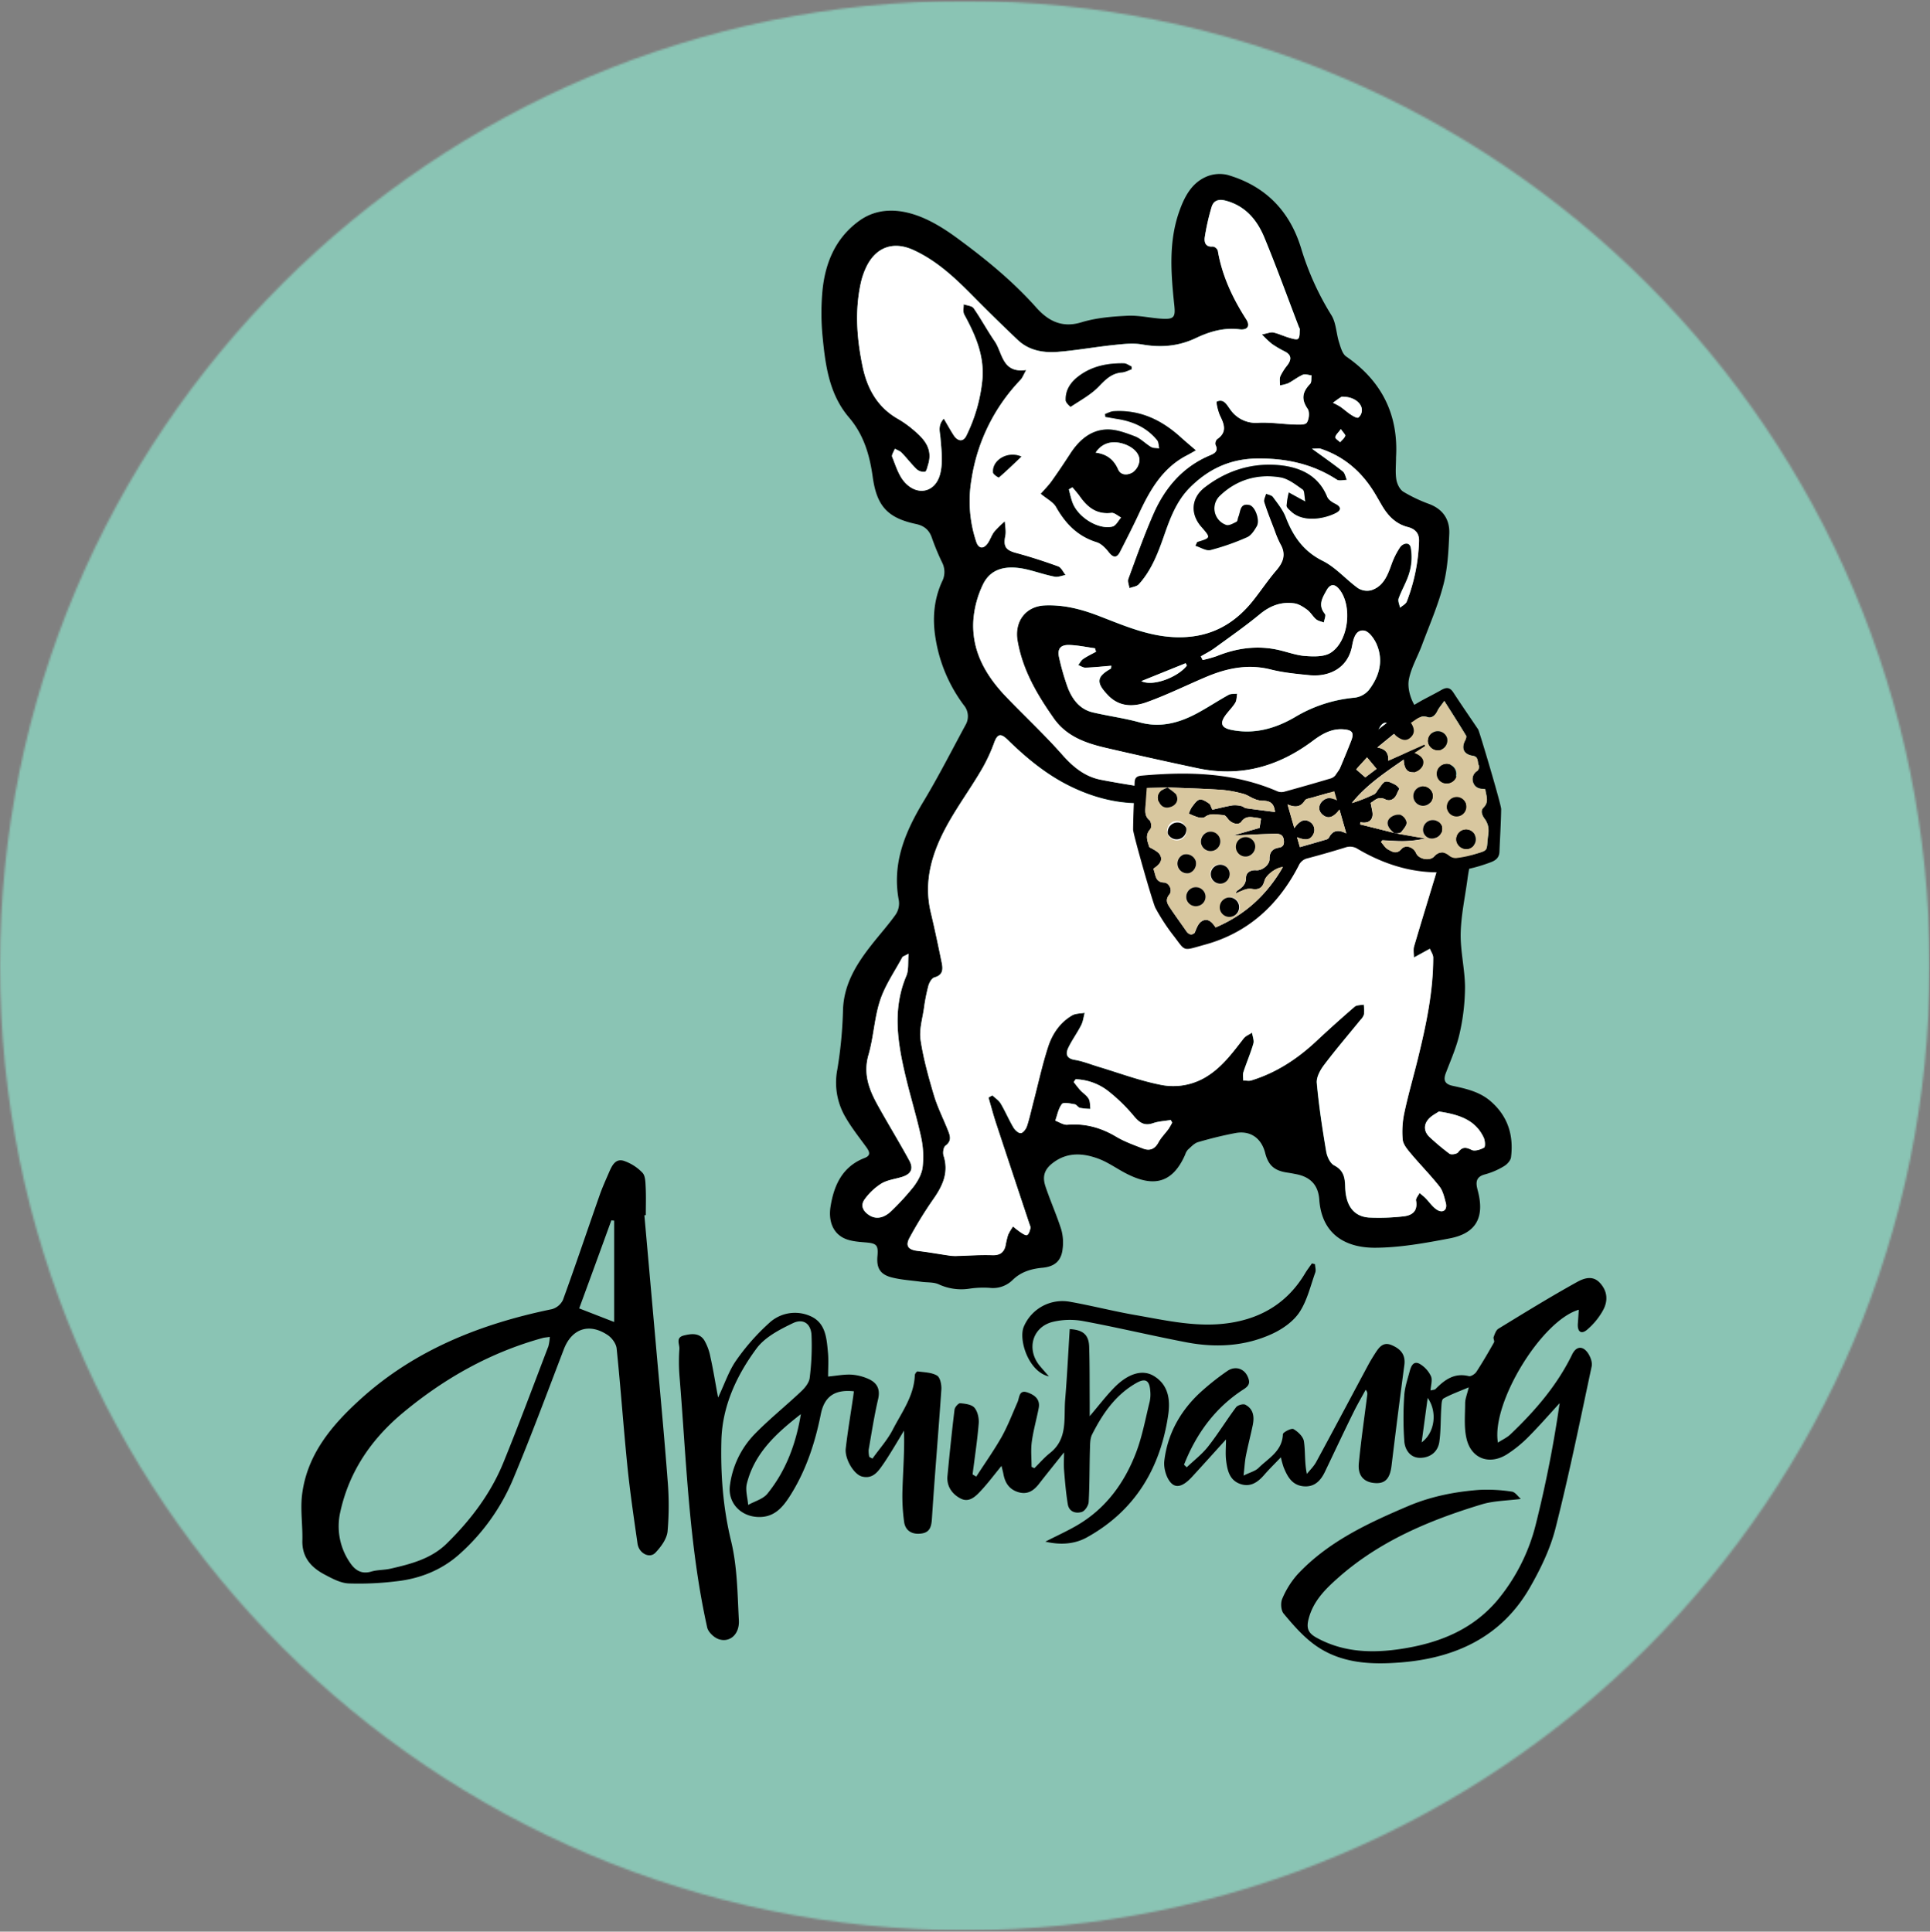 <svg width="993" height="994" fill="none" xmlns="http://www.w3.org/2000/svg"><rect width="100%" height="100%" fill="#808080" stroke="none"/><g clip-path="url(#a)"><mask id="b" style="mask-type:luminance" maskUnits="userSpaceOnUse" x="0" y="0" width="993" height="994"><path d="M496.4 993.3c274.154 0 496.4-222.246 496.4-496.4S770.554.5 496.4.5 0 222.746 0 496.9s222.246 496.4 496.4 496.4Z" fill="#fff"/></mask><g mask="url(#b)"><path d="M1031.74-344.2H-44.12v1491.52h1075.86V-344.2Z" fill="#8AC4B4"/></g><path d="M519.79 466.32c4.73-1.58 9.35-3.79 14.21-4.63 16.81-2.9 33-.79 48.1 7.53 3.83 2.11 6.19 1.26 9.13-1.51 6.08-5.73 12.44-11.19 18.89-16.52 1.2-1 3.35-.86 5.07-1.24-.3 1.73-.08 3.81-1 5.13a4101.99 4101.99 0 0 1-32.69 47.3c-1.2 1.72-3.12 2.94-5.57 5.19a39.228 39.228 0 0 1-.79-5.1c.14-16.47-7.37-27.14-23.09-31.91-7.72-2.34-15.6-3.49-23.72-1.24-2.48.69-5.39-.13-8.1-.25-.14-.92-.29-1.84-.44-2.75Z" fill="#fff"/><path d="M331.54 625.41c1.953 21.933 3.903 43.87 5.85 65.81 2.07 23.41 4.3 46.82 6.08 70.26.765 8.83.765 17.71 0 26.54-.38 3.89-3.4 8-6.27 11-3 3.16-8.47.31-9.18-4.67-1.89-13.18-3.84-26.37-5.19-39.62-2.05-20.25-3.47-40.56-5.56-60.81-.25-2.47-2.42-5.45-4.58-6.89-9.63-6.45-18.54-3.27-22.59 7.3-8.6 22.44-16.94 45-26.24 67.14a107.24 107.24 0 0 1-27.65 38.45c-9 8-20.13 12.46-32.16 13.78a157.078 157.078 0 0 1-24.7 1.12c-4.2-.2-8.47-2.53-12.35-4.58-6.9-3.65-11.65-8.85-11.43-17.5.2-7.56-1-15.22-.25-22.68 2.28-21.27 15.36-36.67 30.3-50.19 27.94-25.28 61.77-38.64 98.25-46.16a8.985 8.985 0 0 0 3.401-1.748 8.983 8.983 0 0 0 2.369-3.002c6.51-17.87 12.56-35.91 18.86-53.86 1.4-4 3.16-7.89 4.85-11.79 1.43-3.3 3.21-7.21 7.44-6a23.872 23.872 0 0 1 9.74 6.16c1.51 1.54 1.54 4.83 1.67 7.36.24 4.81.07 9.63.07 14.45l-.73.13Zm-48.65 62.55c-1.87.27-2.8.32-3.68.56-26.81 7.37-50.47 20.68-71.75 38.36-16.25 13.49-27.73 30.15-32.34 51a32.985 32.985 0 0 0-.327 13.5 32.986 32.986 0 0 0 5.107 12.5c2.64 4 5.89 6.39 11.17 4.83 3.16-.93 6.62-.74 9.85-1.48 10.49-2.4 21-5.1 29-13 12.21-12 22.55-25.59 29.06-41.55 8.09-19.83 15.53-39.92 23.19-59.93.388-1.571.629-3.174.72-4.79ZM298 673.29l18 7v-52.16l-1.46-.13c-5.39 14.88-10.83 29.77-16.54 45.29Zm484.48 98.04c-7.16.94-13.93.93-20.14 2.81-26.91 8.15-52.63 18.92-74 37.9-6.5 5.77-12.63 11.86-15 20.85-1.28 4.78-.45 7.39 4 9.84 13.91 7.68 28.86 8.06 43.79 5.75 18.78-2.9 36-9.49 49-24.66a98.175 98.175 0 0 0 20.14-39.77 617.226 617.226 0 0 0 12.18-62c-5.22 5.67-10.28 11.51-15.72 17a64.38 64.38 0 0 1-11.58 9.45c-8.83 5.43-18 2.18-20.52-7.83-1.49-5.88-.83-12.36-.81-18.57 0-2.26 1-4.52 1.86-8.19-5.17 2.2-9.29 3.65-13 5.75-1 .55-1 3.12-1.13 4.79-.39 5.84-.19 11.75-1 17.51-.75 5.18-4.69 8.15-9.78 8.23-5.09.08-7.87-4.05-8.23-8.33a168.742 168.742 0 0 1-.05-23.69c.24-4.17 1.67-8.29 2.76-12.38.68-2.53 1.82-5.7 5.11-4a14.448 14.448 0 0 1 5.85 6.35c.88 1.87 0 4.59-.19 7.37 1.25-.33 2.13-.3 2.55-.72 4.72-4.79 9.74-8.49 17.14-6.64 1.08.27 3.13-1.05 3.88-2.19 3.23-4.94 6.19-10.06 9.1-15.2.37-.66-.5-2-.2-2.73.57-1.53 1.19-3.5 2.42-4.26 13.36-8.19 26.72-16.41 40.4-24 3.35-1.86 8-3.72 11.77.31 4.13 4.39 4.32 9.51 1.59 14.36a35.69 35.69 0 0 1-8.14 9.86c-3.18 2.63-5 .74-4.72-3.17.17-2.31.32-4.61.5-7.15-19.16 5.55-45.1 48-41.62 68.36 2.34-1.51 4.66-2.55 6.4-4.2 12.66-12.07 24-25.16 31.76-41.08 2-4.19 5.27-4.73 8-1 1.38 1.91 2.53 4.94 2.07 7.09-5.93 27.84-11.61 55.75-18.61 83.32-2.7 10.6-7.68 20.9-13.16 30.45-14.53 25.32-38.12 36.25-66.17 38.53-15.85 1.3-31.78.58-45.19-9.5-5.78-4.34-10.68-10-15.34-15.6-1.4-1.67-1.65-5.56-.71-7.67a45.204 45.204 0 0 1 7.86-12.53c15.69-16.77 36-26.22 56.71-35.05 11.73-5 24-7.45 36.56-8.4a83.684 83.684 0 0 1 17.09.89c1.66.29 3.14 2.58 4.52 3.74Zm-47.93-52-3.11 22.91c6.84-5.04 8.17-15.74 3.11-22.88v-.03Zm-365.08-.17c3.47-7.3 5.56-13.81 9.32-19.13a112.525 112.525 0 0 1 17.09-19.35 19.434 19.434 0 0 1 20.9-3.49c8.07 3.42 8.51 11.43 9.21 18.81.38 4 .07 8 .07 12.37 4.25-.4 8.08-1.17 11.87-1 3.113.199 6.163.965 9 2.26 4.37 2 6.06 5.25 4.86 10.38-2 8.61-3.35 17.37-4.87 26.08a13.994 13.994 0 0 0 .33 3.61l1.64.89c3.53-5 7.7-9.57 10.45-14.92 4.61-8.94 10.94-17.29 11.34-28 0-.7 1-2 1.46-1.95 3.41.48 7.23.49 10 2.16 1.62 1 2.35 4.77 2.19 7.21-1.5 22.14-3.42 44.25-4.85 66.4-.26 4-1 7-5.25 7.62-4.66.71-8.36-1.16-9.05-5.92a98.009 98.009 0 0 1-.84-17c.31-9.89 1.1-19.76.77-30-1.92 3.2-3.83 6.42-5.79 9.61-1.54 2.5-3.08 5-4.75 7.42-2.66 3.84-5.35 8-11 6.6-4.23-1-9.05-9.15-8.43-14.44 1-8.78 2.5-17.51 3.77-26.26.16-1 .28-2.11.41-3.17-9.93-1.07-15.18 2.73-17 11.73-3 15-7.71 29.35-16 42.3-3.89 6.07-8.38 11.17-16.82 10.62-8.81-.57-15.18-7.59-13.93-16.36a46.297 46.297 0 0 1 12.57-26.12c7.57-7.8 16.14-14.63 24.05-22.12 2-1.86 4.13-4.5 4.41-7 .92-7.295 1.228-14.654.92-22-.32-5.84-4.23-8.65-9.52-6.13-6.83 3.27-14.42 7.19-18.73 13-10.3 13.91-17.68 29.74-18.12 47.48-.44 17.34.84 34.51 5 51.67 3.2 13.16 3.27 27.16 4 40.82.37 7.13-4.58 11.5-10.24 9.71-2.48-.78-5.52-3.65-6.06-6.07-9.53-42.81-10.7-86.57-14.3-130.06a92.389 92.389 0 0 1 0-13.31c.14-2.38-2.08-5.8 2.29-6.88 4-1 8.05-1.4 10.53 2.5a27.18 27.18 0 0 1 3.17 8.73c1.46 6.44 2.46 13.04 3.93 20.7Zm42.58 8.54c-12.31 9.59-23.85 19.88-27.8 35.79-.84 3.38.4 7.28.68 10.93 3.36-1.88 7.66-3 9.91-5.79 9.57-11.81 14.71-25.74 17.21-40.93Zm90.24 32.15c4.36-6.75 9-13.31 13-20.3 3.22-5.75 5.58-12 8.26-18.06 1-2.33.69-6.37 4.92-5 3.58 1.2 6.86 3.39 5.95 8.1-1.12 5.81-2.77 11.53-3.56 17.37-.57 4.22-.11 8.57-.11 12.86l1.45.69c2.67-2.62 5.13-5.51 8.05-7.82 9.25-7.29 7-17.78 7.78-27.36 1-12.11 1.59-24.26 2.35-36.38 6.85.38 9.79 2.9 10 9 .32 9.62.21 19.25.28 28.87v6.94c4.89-5.75 8.5-10.51 12.65-14.74 7.13-7.24 14.43-9.46 20.27-6 7.62 4.55 8.62 12.34 7.49 20-4 27.53-17.12 49.43-41.89 63.13-6.09 3.36-13.31 4.05-21.32 2.17 6-3.09 11.5-5.54 16.61-8.57 14.64-8.64 24.12-21.76 30.06-37.28 3.21-8.4 4.82-17.43 7-26.21.387-1.813.485-3.676.29-5.52-.38-5.44-2.5-6.7-7.14-4.07-10.74 6.09-17.4 15.83-22.79 26.5-1.1 2.18-1 5-1.11 7.61-.26 9.05-.15 18.1-.65 27.13-.1 1.83-1.89 4.6-3.49 5.11-3.17 1-6.62-.06-7.26-4-.95-5.82-1.44-11.72-1.92-17.6-.24-3 0-6.05 0-9.05-4.6 5.77-8.84 11-13 16.36-2.72 3.45-5.9 5.51-10.53 4.12-4.63-1.39-6.82-4.74-7.65-9.26-.22-1.2-.56-2.38-1-4.26-3.65 4.46-6.68 8.51-10.08 12.23-2.85 3.11-6.3 6.89-10.82 4.63-4.29-2.14-7.42-6.21-6.9-11.65 1.08-11.41 2.26-22.81 3.64-34.19.15-1.25 2-3.33 2.89-3.25 2.57.21 5.91.62 7.36 2.32 1.66 1.95 2.4 5.41 2.18 8.11-.71 8.76-2.05 17.47-3.15 26.2l1.89 1.12Z" fill="#000"/><path d="M610.6 755.05c3.71-3.54 7.89-6.71 11-10.7 5.11-6.48 9.42-13.58 14.37-20.19.82-1.09 3.64-1.89 4.75-1.31 4.26 2.21 4.71 6.31 3.82 10.58-1.1 5.25-2.46 10.45-3.51 15.71-.56 2.83-.7 5.75-1.21 10.18 3.44-1.7 6.07-2.31 7.7-3.93 5.05-5 12.22-8.6 12.54-17.34 0-1 4.37-3.26 5.43-2.66 2.32 1.31 5 3.89 5.38 6.29.8 5.29.25 10.79 1.52 16.79 1.62-2 3.58-3.9 4.8-6.15 9-16.56 17.79-33.2 26.69-49.79 1.13-2.12 2.4-4.17 3.69-6.19 2-3.09 4.1-6 8.46-4.14 4.51 1.91 7.23 4.82 6.51 10.25-2.3 17.207-4.49 34.427-6.57 51.66-.76 6.39-3 9.26-8 9.09-6.07-.21-9.48-3.64-8.85-10.2 1.13-11.74 2.85-23.42 4.32-35.12a2.925 2.925 0 0 0-.81-2.69c-2.11 3.88-4.35 7.7-6.29 11.66-5 10.12-9.76 20.31-14.63 30.47-2.24 4.68-5.44 8.06-11.12 7.5-5.87-.59-8.23-5.05-10.16-9.8a49.482 49.482 0 0 1-1.41-5.1c-3.15 3.3-6 6.07-8.58 9.05-3.4 3.93-7.33 6.56-12.61 4.55-5.28-2.01-6.32-6.94-6.95-11.71-.47-3.56-.09-7.24-.09-11.09-5.91 6.52-11.61 12.88-17.39 19.16-2.85 3.1-7 6.61-10.41 3.67-2.75-2.37-4.39-7.93-3.94-11.76 1.57-13.45 7.83-25 17.58-34.38a129.745 129.745 0 0 1 14.7-11.81c4.08-2.92 8.79-1.45 10.65 2.86 1.12 2.58 1.12 4.37-1.94 6.34-14.74 9.44-24.52 22.9-30.85 38.94l1.41 1.31Zm-70.92-46.76c-10.42-2.33-15.66-18.62-13-25.41a21.57 21.57 0 0 1 23.81-13c11.27 2 22.38 4.88 33.66 6.84 16.16 2.81 32.25 6.63 48.93 4s29.65-10.81 38.38-25.43c1.06-1.78 2.35-3.44 3.53-5.15l1.58.41c.08 1.43.59 3 .15 4.27-2.48 6.93-4.18 14.45-8.14 20.44-3.15 4.76-8.69 8.65-14 11.1-14 6.46-29 7.27-44.07 4.4-17.76-3.39-35.37-7.63-53.15-10.93a37.85 37.85 0 0 0-15.72.4c-10.64 2.68-13.69 14.32-6.53 22.79 1.52 1.8 3.05 3.53 4.57 5.27Zm178.59-473.02c0 4.14-.43 7.91.16 11.5.37 2.28 1.75 5.12 3.58 6.27a77.188 77.188 0 0 0 13.43 6.37c7.14 2.74 10.53 8.14 10.22 15.29-.39 8.76-.81 17.73-3 26.14-2.76 10.67-7.24 20.9-11.11 31.27-2.19 5.86-5.51 11.46-6.67 17.5-.76 3.93.51 8.94 2.5 12.58 5.31 9.69 11.91 18.68 17.21 28.38a195.354 195.354 0 0 1 12.45 27c4.21 11.61-.51 23.16-2 34.7-1.25 9.36-3.32 18.7-3.51 28.08-.18 9.21 2.18 18.45 2.23 27.69a109.004 109.004 0 0 1-2.76 23.69c-1.55 7-4.54 13.7-7.11 20.45-1.44 3.79-.44 5.73 3.53 6.59 6.9 1.48 13.78 3 19.42 7.84 8.95 7.71 12 17.52 10.59 28.89-.21 1.7-2 3.68-3.64 4.63a37.705 37.705 0 0 1-9.68 4.18c-3.91 1-4.91 3.14-4.19 6.69.13.63.29 1.25.45 1.87 3.55 13.54-.86 21.78-14.46 24.39-12.71 2.43-25.68 4.78-38.55 4.82-15.93 0-27.39-7.63-28.58-24.78-.52-7.46-4.57-11.65-11.85-13.07-1.57-.31-3.15-.61-4.74-.84-6.56-1-9.62-3.71-11.26-10.13-1.93-7.6-7.65-11.62-15.28-10.2-6.46 1.22-12.87 2.81-19.18 4.65-2 .58-3.64 2.45-5.29 3.9a7.312 7.312 0 0 0-1.39 2.52c-7 16.06-17.73 16.42-30.92 9.45-4.55-2.4-8.82-5.48-13.59-7.27-7.72-2.89-15.65-3.57-22.95 1.65-4.74 3.39-6.27 7-4.44 12.53 2.48 7.45 5.73 14.65 8.11 22.13a24.76 24.76 0 0 1 .73 10c-.67 6.26-4.1 9.17-10.44 9.76-5.72.54-11 2.1-15.26 6.27a14.39 14.39 0 0 1-11.9 4.06 48.032 48.032 0 0 0-10.09.39 27.64 27.64 0 0 1-16-2.17c-2.61-1.23-5.94-.91-8.94-1.32-5.22-.73-10.58-1-15.64-2.35-5.8-1.58-7.55-5-7-10.93.5-5.72-.52-6.53-6.23-7-4-.32-8.52-.66-11.85-2.61-5.73-3.34-7-9.79-6.07-15.74 1.74-11 6.05-20.65 17.54-25.09 3.44-1.33 2.5-3.33.81-5.65-3.77-5.19-7.8-10.26-10.93-15.82a35.127 35.127 0 0 1-3.91-24.12 219.202 219.202 0 0 0 2.91-30.6c.43-13.22 6.87-23.51 14.58-33.35 4.14-5.3 8.67-10.31 12.55-15.78a10.29 10.29 0 0 0 1.61-7.17c-3.65-19 3.17-35.21 12.69-51 7.68-12.75 14.43-26.06 21.52-39.15a8.869 8.869 0 0 0-.78-10.36 77.691 77.691 0 0 1-14.53-34.29c-1.69-10-.95-19.9 3.28-29.23a10.738 10.738 0 0 0 0-10.08 123.076 123.076 0 0 1-5.32-12.9c-1.42-3.89-4.07-5.88-8-6.73-14.75-3.14-20.25-9.28-22.33-24.35-1.54-11.12-4.6-21.62-12.15-30.44-10.4-12.16-12.24-27.29-13.69-42.36a125.058 125.058 0 0 1-.14-21.19c1.14-15.19 6.51-28.73 19.24-37.81 9.33-6.66 20.33-6.12 30.55-2.26 6.94 2.63 13.51 6.78 19.54 11.2 14.65 10.74 28.7 22.19 40.86 35.86 6 6.72 13.11 10.63 23.15 7.56 7.58-2.32 15.79-3 23.77-3.38 6-.29 12.08 1.26 18.14 1.55 5.81.28 6.54-1 5.93-6.85-1.72-16.32-3.06-32.68 2.6-48.56 2.62-7.36 6.27-14.43 13.86-17.7a17.5 17.5 0 0 1 10.9-.93c19.34 5.62 31.93 18.36 37.84 37.66a143.833 143.833 0 0 0 15.6 34.52c2.49 4 2.48 9.45 4 14.13.8 2.55 1.68 5.8 3.62 7.14 18.38 12.68 26.92 30.05 25.65 51.82ZM508.59 564.79l1.92-1.1c1.46 1.38 3.31 2.54 4.3 4.2 2.37 4 4.2 8.32 6.55 12.33.79 1.33 2.58 3 3.77 2.91 1.19-.09 2.67-2.1 3.15-3.55 1.35-4.11 2.26-8.36 3.35-12.56 2.46-9.46 4.51-19.06 7.54-28.34 2.15-6.61 6.12-12.49 12.36-16.14 1.8-1.06 4.3-.93 6.49-1.34-.58 2.14-.82 4.47-1.82 6.41-2 4-4.74 7.63-6.65 11.67-1.4 3-1 5.42 3.3 6.13s8.3 2.37 12.45 3.61c10.45 3.13 20.75 7 31.4 9.15a32.51 32.51 0 0 0 22.86-3.45c8.74-5 14.3-12.7 20.22-20.3 1-1.31 2.87-2 4.34-3 .27 1.9 1.17 4 .68 5.66-1.42 4.92-3.48 9.65-5.08 14.53-.44 1.34-.11 2.94-.14 4.41 1.37 0 2.85.36 4.1 0 12.85-3.94 23.75-11.1 33.5-20.24a621.135 621.135 0 0 1 19.71-17.71c1.09-.93 3.13-.75 4.73-1.09.193 1.66.23 3.334.11 5a6.996 6.996 0 0 1-1.78 2.81c-6.27 7.72-12.76 15.28-18.75 23.22-2 2.62-4 6.3-3.76 9.29 1.07 11.81 2.88 23.57 4.84 35.27.44 2.62 2 6.07 4.12 7.16 4.9 2.56 5.52 6.25 5.65 11.07.26 9.71 4.49 15.23 12.24 15.76 5.772.263 11.557.076 17.3-.56 4.7-.41 7.89-2.51 6.9-8.19-.2-1.16 1.16-2.59 1.8-3.89 1 .86 2.1 1.66 3 2.59 2.1 2.09 3.8 4.83 6.28 6.23 3 1.68 5.12-.36 4.22-3.71-.77-2.92-1.48-6.16-3.26-8.44-4.63-5.9-10-11.25-14.77-17-1.78-2.12-3.93-4.67-4.17-7.2a46.423 46.423 0 0 1 .89-13.85c2-9.41 4.73-18.67 7-28 4.16-17 7.78-34.09 7.83-51.71 0-1.52-1.12-3.05-1.73-4.57l-3.55 1.94-4.65 2.55c0-1.93-.42-4 .1-5.77 4.25-14.44 8.71-28.83 13.05-43.25 2.68-8.93 1.13-17.71-2.52-25.83-4.06-9-9.38-17.5-14-26.31-2.88-5.54-5.17-11.39-8.18-16.85-2.15-3.9-4.49-3.59-6.47.4-1.42 2.88-2.56 5.92-4.2 8.67-5.44 9.08-11 18.12-16.69 27-.69 1.08-2.81 1.23-4.27 1.81a24.873 24.873 0 0 1-.46-4.43c0-.88.89-1.69 1.26-2.57 3.41-8.15 6.93-16.25 10.14-24.48 1.63-4.19.44-5.47-4-5.81-6.28-.5-11.27 2.53-15.88 6-17.76 13.29-37.31 18.71-59.24 14a2562.51 2562.51 0 0 1-47-10.44c-10.46-2.43-20.41-5.88-27-15.32-8.53-12.18-15.95-24.71-18.56-39.78-1.71-9.89 4.09-17.82 14.14-18.23 9.71-.39 18.69 1.94 27.62 5.38 13.75 5.3 27.23 11.34 42.59 11 15.73-.3 27.64-7.16 37.07-19.17 4-5 7.55-10.41 11.73-15.26 3.66-4.25 5-8.36 2.07-13.52a50.346 50.346 0 0 1-3-7.1c-1.84-4.8-3.78-9.58-5.32-14.47-.39-1.23.59-2.89.94-4.36 1.23.55 2.91.76 3.59 1.7 2.43 3.33 5.16 6.67 6.61 10.46 3.76 9.77 9.05 17.48 19 22.42 6.68 3.32 11.89 9.5 18.07 14a8.808 8.808 0 0 0 6.81 1.14c6.15-1.95 8.35-7.45 10.35-13a40.072 40.072 0 0 1 4.43-9c1.52-2.23 4.93-3.13 5.61 0a27.684 27.684 0 0 1-.58 12.49c-1.25 4.73-4 9.06-5.64 13.72-.48 1.32.44 3.15.72 4.74 1.18-1 3-1.89 3.45-3.2a94.47 94.47 0 0 0 6.31-31.14c.09-4.05-2-6.2-5.78-7.16-6-1.53-10-5.54-13.08-10.67-1.57-2.62-3-5.31-4.65-7.89-6.57-10.39-15.47-17.91-27.25-21.77-.94-.31-2.07 0-4.33 0 6.14 4.47 11.14 7.93 15.88 11.71 1.14.9 1.41 2.88 2.08 4.37-1.74 0-3.93.67-5.15-.13-12.43-8.08-26-11-40.72-10.88-14 .1-25.17 5.3-34.79 14.9-6.81 6.81-10.11 15.49-13.19 24.33-3.18 9.11-6.54 18.19-13.17 25.49-1.06 1.17-3.2 1.35-4.84 2-.22-1.6-1.06-3.43-.57-4.76 4.18-11.29 8.19-22.66 13-33.65 6-13.47 15.15-24.17 29.14-30 2.45-1 4.29-2.24 2.68-5.43a3.133 3.133 0 0 1 .94-2.88c5-3.45 3.71-7.37 1.52-11.81-1.16-2.36-2.24-7.28-1.75-7.5 3.71-1.69 5.23 1.88 7 4.16a15.894 15.894 0 0 0 14.64 6.68c6.05-.28 12.15.69 18.23.89 2.25.08 5.67.3 6.51-.94 1.19-1.75 1.54-5.52.41-7.15-3.44-5-2.6-8.73 1.28-12.78.85-.89.53-2.89.76-4.39-1.52-.15-3.27-.86-4.49-.33-2.62 1.13-4.9 3-7.46 4.34-1.385.54-2.828.919-4.3 1.13 0-1.63-.34-3.43.24-4.83a29.152 29.152 0 0 1 3.64-5.66c2.14-2.93 2-5.24-1.46-7a52.575 52.575 0 0 1-6.64-3.91 55.473 55.473 0 0 1-5.08-4.82c2.93-.55 4.54-1.31 5.91-1 2.77.61 5.37 1.9 8.1 2.69 1.54.45 3.94 1.21 4.63.51 1-1 .7-3.15.85-4.82 0-.43-.35-.89-.52-1.34-5.86-15.29-11.43-30.7-17.68-45.83-3.71-9-9.67-16.26-19.77-19-3.51-1-6.33-.35-7.39 3.22a116.38 116.38 0 0 0-3.5 15.43c-.37 2.49.19 5.3 4.17 4.9a3.346 3.346 0 0 1 2.51 2.07c2.18 12.92 7.59 24.45 14.62 35.37 2.19 3.4.75 5.69-3.47 5.17-8-1-15.34 1.15-22.37 4.49-8.9 4.23-18 5-27.67 3.32-4.77-.85-9.9-.22-14.81.29-9.53 1-19 2.74-28.54 3.5-7.48.59-14.89-.63-20.67-6.11a972.887 972.887 0 0 1-22.35-21.88c-9.4-9.53-19-18.79-31.37-24.43-10.45-4.75-19.48-1.37-24.35 9a38.115 38.115 0 0 0-2.65 7.73c-3.24 14.54-2.1 29.08.92 43.45 2.33 11 7.46 20.5 17.67 26.46a53.103 53.103 0 0 1 7.16 4.88c5.92 4.91 11.62 10 8.81 19-.4 1.29-.83 3.43-1.57 3.58a5.423 5.423 0 0 1-4.24-1.24c-2.77-2.66-5.09-5.77-7.77-8.53-.9-.94-2.32-1.38-3.51-2.05-.5 1.41-1.8 3.13-1.38 4.17 1.83 4.52 3.31 9.6 6.46 13.08 6.51 7.2 15.69 5.26 18.18-4.11 1.58-5.92.7-12.61.19-18.89-.25-3.16-1.48-6.1 1.73-9.77 1.89 3.19 3.38 5.86 5 8.44 2.19 3.41 5.06 3.65 6.63.31a83.176 83.176 0 0 0 8.24-29c1-12.4-3.69-22.9-9.35-33.31-.76-1.4-.24-3.5-.31-5.27 1.76.63 4.27.73 5.14 2 3.85 5.5 7 11.46 10.82 17 4.14 6 3.77 16.64 16.25 14.81-1.31 2.28-1.9 4-3 5.15a94.439 94.439 0 0 0-25.17 51.08 66.01 66.01 0 0 0 2.47 32.28c1.14 3.33 3.53 3.74 5.66.93 1.44-1.89 2.12-4.36 3.57-6.24a54.076 54.076 0 0 1 5.45-5.36c.11 2.51.72 5.12.24 7.51-1.09 5.31.15 7.29 5.22 8.7 7.41 2 14.76 4.38 22 7 1.59.58 2.54 2.91 3.79 4.44-1.89.33-3.88 1.23-5.63.88-4.55-.88-9-2.4-13.46-3.52-11.46-2.85-19.51-.69-23.46 7.6a51.148 51.148 0 0 0-4.88 17.94c-1.14 16.2 6.47 29.09 17.36 40.32 9.47 9.78 19.43 19.11 28.42 29.31 5.56 6.3 11.62 11.23 19.78 12.82 11.47 2.24 23 3.87 34.57 5.84 1.539.39 3.044.905 4.5 1.54v1.35a26.159 26.159 0 0 1-4.54 1.89c-17.71 3.65-34.53.54-50.51-7.33-12.06-5.95-22.34-14.44-31.9-23.8-3.7-3.61-5.34-3.1-7.05 1.59a85.235 85.235 0 0 1-6 13c-8 13.87-18.19 26.44-23.92 41.67-4 10.7-5.3 21.36-2.64 32.53 2.05 8.59 3.86 17.24 5.63 25.89.68 3.31.7 6.34-3.74 7.55-1.35.36-2.65 2.6-3.1 4.22a96.063 96.063 0 0 0-2.33 11.79c-.78 5.38-2.5 11-1.72 16.14 1.44 9.61 4.09 19.08 6.86 28.43 1.82 6.13 4.76 11.93 7.15 17.9 1.15 2.88 2.23 5.59-1.18 8.12-1.06.78-1.47 3.62-1 5.13 2.68 8.24-.18 15-4.74 21.64a209.055 209.055 0 0 0-12.85 20.79c-2.2 4.2-.35 6.05 4.38 6.59 5.65.66 11.26 1.7 16.9 2.5 1.269.132 2.547.159 3.82.08 5.76-.15 11.52-.6 17.27-.39 3.86.14 6.2-1.07 7.1-4.82a47.653 47.653 0 0 1 1.33-5.63 27.44 27.44 0 0 1 2.55-4.31 46.021 46.021 0 0 0 3.77 2.93c1.08.7 2.69 1.83 3.45 1.48.93-.45 1.39-2.2 1.72-3.47.18-.68-.29-1.55-.54-2.31-5.753-17.3-11.507-34.637-17.26-52.01-1.37-4.26-2.53-8.61-3.78-12.91Zm55.33-229.41-.55-1.78c-4.38-.6-8.75-1.55-13.14-1.7-4.76-.17-6.42 2.13-5.26 6.77a124.769 124.769 0 0 0 4.46 15.26c2.34 6 6.13 11.12 12.87 12.71 7.94 1.87 16.09 2.94 24 5.1 10.54 2.9 20 .43 29.22-4.42 5.66-3 11-6.59 16.63-9.7 1.21-.67 2.94-.43 4.43-.61-.32 1.6-.24 3.45-1 4.75-1.51 2.43-3.68 4.45-5.32 6.83-2.67 3.89-1.47 6 3.1 7 11.9 2.49 22.78-.63 32.82-6.45a72.106 72.106 0 0 1 30.77-10.07 11.44 11.44 0 0 0 7.32-3.89c5.38-7 7.67-15 4.11-23.45-1.22-2.91-4-6.84-6.53-7.16-4.44-.58-5.51 4.43-6.15 7.86-2.18 11.8-12.23 16-21.83 15.09-6.69-.66-13.47-1.3-20-2.94-11.72-2.95-22.6-.68-33.3 3.85-10.21 4.31-20.18 9.26-30.59 13-6.73 2.4-13.91 2.5-19.7-3.45-6.39-6.58-6.18-9.61 1.27-13.84.17-.09.12-.57.28-1.5-4.53.35-8.92.82-13.32 1-1.21 0-2.46-.87-3.69-1.34.81-1 1.42-2.38 2.46-3.09 2.05-1.51 4.39-2.6 6.64-3.83Zm-96.45 155.4c-2.2 1.22-3 1.38-3.22 1.83-3.93 7.32-8.83 14.33-11.41 22.11-3 9-3.33 18.94-6 28.13-2.79 9.64.21 17.72 4.63 25.7 5.33 9.65 11.12 19.05 16.39 28.74 2.3 4.24.78 7-3.83 8.4-3.53 1.09-7.43 1.53-10.51 3.35a30.989 30.989 0 0 0-8.56 8c-2.53 3.34-.9 6.4 2.46 8.46 3.58 2.19 7.68 1.3 11.62-2.73a128.011 128.011 0 0 0 11-12.07c2.19-2.91 4.22-6.54 4.64-10.06a46.908 46.908 0 0 0-.76-15.31c-2.35-10.79-5.65-21.37-8.17-32.13-4-17-6.65-34 .56-51 1.29-3.04.75-6.8 1.16-11.42Zm150.37-153c.31.61.61 1.23.92 1.85a63.927 63.927 0 0 0 7.19-2c10.38-4.19 21-5.66 32-3.13 4.53 1 9 2.74 13.59 3.07 4.27.31 9.41.51 12.81-1.53 9.53-5.72 11.65-24.46 4.5-33-2.33-2.77-4.55-2.5-6.33.66-2.21 3.94-4.6 7.71-.89 12.23.65.79-.33 2.91-.55 4.41-1.34-.54-2.93-.79-4-1.67-1.7-1.44-2.82-3.59-4.59-4.9-2-1.45-4.29-3-6.63-3.29-6.66-.95-12.38 1.19-17.7 5.58-7.51 6.2-15.53 11.78-23.4 17.52-2.13 1.59-4.59 2.8-6.92 4.18v.02Zm-64.42 217.6c-.32.47-.64.94-1 1.4 1.13 1.4 2.18 2.86 3.39 4.18 1.41 1.53 3.33 2.71 4.33 4.45.82 1.42.62 3.43.88 5.18a33.676 33.676 0 0 1-5.34-.51c-1-.25-1.75-1.7-2.74-1.86-2.22-.36-5.7-1.21-6.56-.15-1.85 2.29-2.38 5.66-3.45 8.58 2.08.75 4.22 2.27 6.22 2.1 9.2-.79 17.4 1.52 25.26 6.23 4.24 2.54 9 4.24 13.63 6 3.46 1.36 6.1.34 8-3.17 1.34-2.48 3.45-4.53 5.13-6.84a35.7 35.7 0 0 0 1.94-3.36c-.26-.43-.52-.86-.77-1.29-3.06.52-6.24.65-9.13 1.64-4.27 1.46-6.74-.11-9.5-3.29a87.887 87.887 0 0 0-13.65-13.35 28.878 28.878 0 0 0-16.64-5.94Zm186.89 16.6c-1.38 1-4.18 2.27-5.78 4.42-2.26 3-1.67 6.42 1.31 9a118.143 118.143 0 0 0 9.92 8.28c.93.65 3.78.18 4.46-.73 2.12-2.85 3.85-2.75 6.89-1.25 1.63.81 4.6-.12 6.46-1.17.71-.4.53-3.57-.16-5.06-4.2-9.04-12.41-11.89-23.1-13.49ZM692 204.22c-.64 0-1.42-.24-1.89 0-1.5.91-2.89 2-4.32 3a35.449 35.449 0 0 1 3.75 2c1.89 1.3 3.59 2.89 5.51 4.13 1.18.77 3.1 1.92 3.85 1.47a5.008 5.008 0 0 0 1.79-3.93c-.05-3.5-4.09-6.39-8.69-6.67ZM610.67 342.5l-.62-1.25-22.83 9.25c6.08 3 19.03-2.17 23.45-8Zm79.21-121.7c-1.4 1.91-2.72 3-2.86 4.18-.1.75 1.59 1.71 2.48 2.58.92-1.07 2.18-2 2.62-3.28.21-.6-1.12-1.78-2.24-3.46v-.02Z" fill="#000"/><path d="M508.59 564.79c1.25 4.3 2.38 8.65 3.78 12.91a12215.02 12215.02 0 0 0 17.26 52.11c.25.76.72 1.63.54 2.31-.33 1.27-.79 3-1.72 3.47-.76.35-2.37-.78-3.45-1.48a46.021 46.021 0 0 1-3.77-2.93 27.44 27.44 0 0 0-2.55 4.31 47.653 47.653 0 0 0-1.33 5.63c-.9 3.75-3.24 5-7.1 4.82-5.75-.21-11.51.24-17.27.39a23.098 23.098 0 0 1-3.82-.08c-5.64-.8-11.25-1.84-16.9-2.5-4.73-.54-6.58-2.39-4.38-6.59a208.94 208.94 0 0 1 12.85-20.79c4.56-6.67 7.42-13.4 4.74-21.64-.5-1.51-.09-4.35 1-5.13 3.41-2.53 2.33-5.24 1.18-8.12-2.39-6-5.33-11.77-7.15-17.9-2.77-9.35-5.42-18.82-6.86-28.43-.78-5.18.94-10.76 1.72-16.14a96.063 96.063 0 0 1 2.33-11.79c.45-1.62 1.75-3.86 3.1-4.22 4.44-1.21 4.42-4.24 3.74-7.55-1.77-8.65-3.58-17.3-5.63-25.89-2.66-11.17-1.39-21.83 2.64-32.53 5.73-15.23 15.92-27.8 23.92-41.67a85.235 85.235 0 0 0 6-13c1.71-4.69 3.35-5.2 7.05-1.59 9.56 9.36 19.84 17.85 31.9 23.8 16 7.87 32.8 11 50.51 7.33a26.159 26.159 0 0 0 4.54-1.89v-1.35a29.199 29.199 0 0 0-4.5-1.54c-11.52-2-23.1-3.6-34.57-5.84-8.16-1.59-14.22-6.52-19.78-12.82-9-10.2-19-19.53-28.42-29.31-10.89-11.23-18.5-24.12-17.36-40.32a51.148 51.148 0 0 1 4.88-17.94c3.95-8.29 12-10.45 23.46-7.6 4.5 1.12 8.91 2.64 13.46 3.52 1.75.35 3.74-.55 5.63-.88-1.25-1.53-2.2-3.86-3.79-4.44-7.22-2.63-14.57-5-22-7-5.07-1.41-6.31-3.39-5.22-8.7.48-2.39-.13-5-.24-7.51a54.076 54.076 0 0 0-5.45 5.36c-1.45 1.88-2.13 4.35-3.57 6.24-2.13 2.81-4.52 2.4-5.66-.93a66.01 66.01 0 0 1-2.47-32.28 94.444 94.444 0 0 1 25.14-51.1c1.12-1.18 1.71-2.87 3-5.15-12.48 1.83-12.11-8.81-16.25-14.81-3.8-5.53-7-11.49-10.82-17-.87-1.25-3.38-1.35-5.14-2 .07 1.77-.45 3.87.31 5.27 5.66 10.41 10.37 20.91 9.35 33.31a83.176 83.176 0 0 1-8.24 29c-1.57 3.34-4.44 3.1-6.63-.31-1.65-2.58-3.14-5.25-5-8.44-3.21 3.67-2 6.61-1.73 9.77.51 6.28 1.39 13-.19 18.89-2.49 9.37-11.67 11.31-18.18 4.11-3.15-3.48-4.63-8.56-6.46-13.08-.42-1 .88-2.76 1.38-4.17 1.19.67 2.61 1.11 3.51 2.05 2.68 2.76 5 5.87 7.77 8.53a5.42 5.42 0 0 0 4.24 1.24c.74-.15 1.17-2.29 1.57-3.58 2.81-9-2.89-14.12-8.81-19a53.103 53.103 0 0 0-7.16-4.88c-10.21-6-15.34-15.43-17.67-26.46-3-14.37-4.16-28.91-.92-43.45a38.115 38.115 0 0 1 2.65-7.73c4.87-10.41 13.9-13.79 24.35-9 12.38 5.64 22 14.9 31.37 24.43a919.943 919.943 0 0 0 22.35 21.88c5.78 5.48 13.19 6.7 20.67 6.11 9.54-.76 19-2.5 28.54-3.5 4.91-.51 10-1.14 14.81-.29 9.7 1.72 18.77.91 27.67-3.32 7-3.34 14.33-5.48 22.37-4.49 4.22.52 5.66-1.77 3.47-5.17-7-10.92-12.44-22.45-14.62-35.37a3.349 3.349 0 0 0-2.51-2.07c-4 .4-4.54-2.41-4.17-4.9a116.38 116.38 0 0 1 3.5-15.43c1.06-3.57 3.88-4.17 7.39-3.22 10.1 2.72 16.06 10 19.77 19 6.25 15.13 11.82 30.54 17.68 45.83.17.45.56.91.52 1.34-.15 1.67.1 3.86-.85 4.82-.69.7-3.09-.06-4.63-.51-2.73-.79-5.33-2.08-8.1-2.69-1.37-.3-3 .46-5.91 1a55.473 55.473 0 0 0 5.08 4.82 52.575 52.575 0 0 0 6.64 3.91c3.51 1.78 3.6 4.09 1.46 7a29.152 29.152 0 0 0-3.64 5.66c-.58 1.4-.19 3.2-.24 4.83a19.426 19.426 0 0 0 4.3-1.13c2.56-1.32 4.84-3.21 7.46-4.34 1.22-.53 3 .18 4.49.33-.23 1.5.09 3.5-.76 4.39-3.88 4-4.72 7.82-1.28 12.78 1.13 1.63.78 5.4-.41 7.15-.84 1.24-4.26 1-6.51.94-6.08-.2-12.18-1.17-18.23-.89a15.9 15.9 0 0 1-14.51-6.79c-1.74-2.28-3.26-5.85-7-4.16-.49.22.59 5.14 1.75 7.5 2.19 4.44 3.48 8.36-1.52 11.81a3.139 3.139 0 0 0-.94 2.88c1.61 3.19-.23 4.41-2.68 5.43-14 5.84-23.19 16.54-29.14 30-4.85 11-8.86 22.36-13 33.65-.49 1.33.35 3.16.57 4.76 1.64-.64 3.78-.82 4.84-2 6.63-7.3 10-16.38 13.17-25.49 3.08-8.84 6.38-17.52 13.19-24.33 9.62-9.6 20.81-14.8 34.79-14.9 14.75-.11 28.29 2.8 40.72 10.88 1.22.8 3.41.12 5.15.13-.67-1.49-.94-3.47-2.08-4.37-4.74-3.78-9.74-7.24-15.88-11.71 2.26 0 3.39-.27 4.33 0 11.78 3.86 20.68 11.38 27.25 21.77 1.64 2.58 3.08 5.27 4.65 7.89 3.08 5.13 7.08 9.14 13.08 10.67 3.73 1 5.87 3.11 5.78 7.16a94.488 94.488 0 0 1-6.29 31.14c-.49 1.31-2.27 2.15-3.45 3.2-.28-1.59-1.2-3.42-.72-4.74 1.68-4.66 4.39-9 5.64-13.72a27.684 27.684 0 0 0 .58-12.49c-.68-3.16-4.09-2.26-5.61 0a40.072 40.072 0 0 0-4.43 9c-2 5.58-4.2 11.08-10.35 13a8.795 8.795 0 0 1-6.81-1.14c-6.18-4.46-11.39-10.64-18.07-14-9.92-4.94-15.21-12.65-19-22.42-1.45-3.79-4.18-7.13-6.61-10.46-.68-.94-2.36-1.15-3.59-1.7-.35 1.47-1.33 3.13-.94 4.36 1.54 4.89 3.48 9.67 5.32 14.47a50.346 50.346 0 0 0 3 7.1c3 5.16 1.59 9.27-2.07 13.52-4.18 4.85-7.76 10.22-11.73 15.26-9.43 12-21.34 18.87-37.07 19.17-15.36.29-28.84-5.75-42.59-11-8.93-3.44-17.91-5.77-27.62-5.38-10.05.41-15.85 8.34-14.14 18.23 2.61 15.07 10 27.6 18.56 39.78 6.59 9.44 16.54 12.89 27 15.32a2588.57 2588.57 0 0 0 47 10.44c21.93 4.68 41.48-.74 59.24-14 4.61-3.45 9.6-6.48 15.88-6 4.39.34 5.58 1.62 4 5.81-3.21 8.23-6.73 16.33-10.14 24.48-.37.88-1.21 1.69-1.26 2.57.021 1.487.174 2.97.46 4.43 1.46-.58 3.58-.73 4.27-1.81 5.72-8.91 11.25-17.95 16.69-27 1.64-2.75 2.78-5.79 4.2-8.67 2-4 4.32-4.3 6.47-.4 3 5.46 5.3 11.31 8.18 16.85 4.59 8.81 9.91 17.27 14 26.31 3.65 8.12 5.2 16.9 2.52 25.83-4.34 14.42-8.8 28.81-13.05 43.25-.52 1.78-.09 3.84-.1 5.77l4.65-2.55 3.55-1.94c.61 1.52 1.74 3.05 1.73 4.57 0 17.62-3.67 34.71-7.83 51.71-2.29 9.36-5 18.62-7 28a46.423 46.423 0 0 0-.89 13.85c.24 2.53 2.39 5.08 4.17 7.2 4.82 5.76 10.14 11.11 14.77 17 1.78 2.28 2.49 5.52 3.26 8.44.9 3.35-1.26 5.39-4.22 3.71-2.48-1.4-4.18-4.14-6.28-6.23-.94-.93-2-1.73-3-2.59-.64 1.3-2 2.73-1.8 3.89 1 5.68-2.2 7.78-6.9 8.19-5.743.636-11.528.823-17.3.56-7.75-.53-12-6-12.24-15.76-.13-4.82-.75-8.51-5.65-11.07-2.09-1.09-3.68-4.54-4.12-7.16-2-11.7-3.77-23.46-4.84-35.27-.28-3 1.78-6.67 3.76-9.29 6-7.94 12.48-15.5 18.75-23.22a6.996 6.996 0 0 0 1.78-2.81 26.69 26.69 0 0 0-.11-5c-1.6.34-3.64.16-4.73 1.09a682.118 682.118 0 0 0-19.71 17.71c-9.75 9.14-20.65 16.3-33.5 20.24-1.25.39-2.73 0-4.1 0 0-1.47-.3-3.07.14-4.41 1.6-4.88 3.66-9.61 5.08-14.53.49-1.68-.41-3.76-.68-5.66-1.47 1-3.31 1.66-4.34 3-5.92 7.6-11.48 15.34-20.22 20.3a32.51 32.51 0 0 1-22.86 3.45c-10.65-2.14-21-6-31.4-9.15-4.15-1.24-8.22-2.91-12.45-3.61-4.23-.7-4.7-3.16-3.3-6.13 1.91-4 4.62-7.69 6.65-11.67 1-1.94 1.24-4.27 1.82-6.41-2.19.41-4.69.28-6.49 1.34-6.24 3.65-10.21 9.53-12.36 16.14-3 9.28-5.08 18.88-7.54 28.34-1.09 4.2-2 8.45-3.35 12.56-.48 1.45-2 3.45-3.15 3.55-1.15.1-3-1.58-3.77-2.91-2.35-4-4.18-8.33-6.55-12.33-1-1.66-2.84-2.82-4.3-4.2l-2.04 1.13Zm26.95-310.7c3.19 2.68 6.41 4.25 7.86 6.81 4.88 8.6 11.14 15.08 20.87 18.08 2.43.75 4.64 3.09 6.31 5.21 2.21 2.8 4 3 5.64-.22 3.37-6.57 6.71-13.15 9.83-19.84 5.66-12.09 12.14-23.44 24.63-29.87 1.54-.79 3-1.68 4.55-2.53-3.63-3.1-5.78-4.93-7.87-6.82-9.78-8.85-20.94-14.16-34.44-13.29-1.47.09-2.9.93-4.35 1.43l.16 1.48c2.11.37 4.22.76 6.33 1.1 8 1.28 15.08 4.47 20.31 10.87.85 1 .76 2.84 1.1 4.29-1.41-.22-3.06-.06-4.21-.73-2.9-1.7-5.34-4.4-8.4-5.55-4.68-1.76-9.78-3.7-14.61-3.49-8.19.35-14.07 5.55-18.5 12.34-3.15 4.84-6.35 9.65-9.71 14.34-1.74 2.41-3.88 4.53-5.5 6.39Zm136.07 4-2.89-1.59-5.6-3.08a38.296 38.296 0 0 0-1.11 6.82c0 1 1.36 2 2.26 2.88 6.26 6 17.37 3.83 23.12.8 2.9-1.52 2.55-3.22-.46-4.7-1.6-.79-3.49-2.08-4.11-3.61-4.56-11.19-14.19-15.3-24.79-16.26-14-1.27-27 2.81-38.24 11.6-6.86 5.38-7.42 13.54-1.66 20.13 5 5.73 5 5.72-2 7.86-.21.07-.29.52-1 1.94 2.73.84 5.52 2.73 7.69 2.19a121.327 121.327 0 0 0 18.85-6.6c2.1-.92 3.72-3.5 5-5.67 1.72-3-.79-10.13-3.77-10.86-5-1.21-4.51 3.25-5.66 6-.38.88-.39 2.3-1 2.61-1.67.84-3.95 2.15-5.33 1.61a8.995 8.995 0 0 1-5.85-6.68 8.998 8.998 0 0 1 2.73-8.45c8.66-8.25 19.39-11.28 31-9.36 4.1.68 7.93 3.75 11.51 6.26.98.71.7 3.28 1.31 6.17v-.01Zm-89.39-68.06v-1.42c-1.33-.58-2.65-1.62-4-1.64-8.16-.13-16 1.31-22.75 6.24-4.34 3.15-7.39 7.23-7.14 12.85 0 1.17 2.43 3.33 2.56 3.25 5-3.31 10.43-6.24 14.51-10.48 3.49-3.63 6.59-6.77 11.84-7.19 1.7-.14 3.32-1.05 4.98-1.61Zm-56.7 44.91c-7.3-3.15-15.26 2.08-14.56 8.25.11 1 2.81 2.65 3 2.48 3.79-3.27 7.39-6.77 11.56-10.73Z" fill="#fff"/><path d="M563.92 335.38c-2.25 1.23-4.59 2.32-6.7 3.74-1 .71-1.65 2-2.46 3.09 1.23.47 2.48 1.38 3.69 1.34 4.4-.14 8.79-.61 13.32-1-.16.93-.11 1.41-.28 1.5-7.45 4.23-7.66 7.26-1.27 13.84 5.79 5.95 13 5.85 19.7 3.45 10.41-3.72 20.38-8.67 30.59-13 10.7-4.53 21.58-6.8 33.3-3.85 6.5 1.64 13.28 2.28 20 2.94 9.6.94 19.65-3.29 21.83-15.09.64-3.43 1.71-8.44 6.15-7.86 2.5.32 5.31 4.25 6.53 7.16 3.56 8.48 1.27 16.49-4.11 23.45a11.44 11.44 0 0 1-7.32 3.89 72.106 72.106 0 0 0-30.77 10.07c-10 5.82-20.92 8.94-32.82 6.45-4.57-.95-5.77-3.08-3.1-7 1.64-2.38 3.81-4.4 5.32-6.83.8-1.3.72-3.15 1-4.75-1.49.18-3.22-.06-4.43.61-5.61 3.11-11 6.7-16.63 9.7-9.17 4.85-18.68 7.32-29.22 4.42-7.86-2.16-16-3.23-24-5.1-6.74-1.59-10.53-6.71-12.87-12.71a124.825 124.825 0 0 1-4.37-15.17c-1.16-4.64.5-6.94 5.26-6.77 4.39.15 8.76 1.1 13.14 1.7l.52 1.78Zm-96.45 155.4c-.41 4.62.13 8.38-1.14 11.37-7.21 17-4.55 34-.56 51 2.52 10.76 5.82 21.34 8.17 32.13a46.908 46.908 0 0 1 .76 15.31c-.42 3.52-2.45 7.15-4.64 10.06a128.011 128.011 0 0 1-11 12.07c-3.94 4-8 4.92-11.62 2.73-3.36-2.06-5-5.12-2.46-8.46a30.989 30.989 0 0 1 8.56-8c3.08-1.82 7-2.26 10.51-3.35 4.61-1.43 6.13-4.16 3.83-8.4-5.27-9.69-11.06-19.09-16.39-28.74-4.42-8-7.42-16.06-4.63-25.7 2.66-9.19 3-19.09 6-28.13 2.58-7.78 7.48-14.79 11.41-22.11.22-.4 1-.56 3.2-1.78Z" fill="#fff"/><path d="M617.84 337.76c2.33-1.38 4.79-2.59 7-4.17 7.87-5.74 15.89-11.32 23.4-17.52 5.32-4.39 11-6.53 17.7-5.58 2.34.33 4.66 1.84 6.63 3.29 1.77 1.31 2.89 3.46 4.59 4.9 1 .88 2.63 1.13 4 1.67.22-1.5 1.2-3.62.55-4.41-3.71-4.52-1.32-8.29.89-12.23 1.78-3.16 4-3.43 6.33-.66 7.15 8.53 5 27.27-4.5 33-3.4 2-8.54 1.84-12.81 1.53-4.58-.33-9.06-2-13.59-3.07-11-2.53-21.64-1.06-32 3.13a63.927 63.927 0 0 1-7.19 2c-.39-.65-.69-1.27-1-1.88Zm-64.42 217.62a28.879 28.879 0 0 1 16.66 6 87.887 87.887 0 0 1 13.65 13.35c2.76 3.18 5.23 4.75 9.5 3.29 2.89-1 6.07-1.12 9.13-1.64.25.43.51.86.77 1.29a35.7 35.7 0 0 1-1.94 3.36c-1.68 2.31-3.79 4.36-5.13 6.84-1.89 3.51-4.53 4.53-8 3.17-4.63-1.81-9.39-3.51-13.63-6-7.86-4.71-16.06-7-25.26-6.23-2 .17-4.14-1.35-6.22-2.1 1.07-2.92 1.6-6.29 3.45-8.58.86-1.06 4.34-.21 6.56.15 1 .16 1.73 1.61 2.74 1.86 1.764.312 3.549.482 5.34.51-.26-1.75-.06-3.76-.88-5.18-1-1.74-2.92-2.92-4.33-4.45-1.21-1.32-2.26-2.78-3.39-4.18.34-.52.66-.99.98-1.46Zm186.89 16.6c10.73 1.6 18.9 4.45 23.1 13.52.69 1.49.87 4.66.16 5.06-1.86 1.05-4.83 2-6.46 1.17-3-1.5-4.77-1.6-6.89 1.25-.68.91-3.53 1.38-4.46.73a118.143 118.143 0 0 1-9.92-8.28c-3-2.61-3.57-6-1.31-9 1.6-2.18 4.4-3.44 5.78-4.45ZM692 204.22c4.56.23 8.6 3.17 8.69 6.74a5 5 0 0 1-1.79 3.93c-.75.45-2.67-.7-3.85-1.47-1.92-1.24-3.62-2.83-5.51-4.13a35.449 35.449 0 0 0-3.75-2c1.43-1 2.82-2.12 4.32-3 .51-.31 1.29-.07 1.89-.07ZM610.67 342.5c-4.42 5.81-17.37 11-23.45 8l22.83-9.21.62 1.21Zm79.21-121.68c1.15 1.72 2.45 2.86 2.24 3.48-.44 1.25-1.7 2.21-2.62 3.28-.89-.87-2.58-1.83-2.48-2.58.14-1.21 1.46-2.27 2.86-4.18Z" fill="#fff"/><path d="M535.54 254.09c1.62-1.86 3.76-4 5.5-6.39 3.36-4.69 6.56-9.5 9.71-14.34 4.43-6.79 10.31-12 18.5-12.34 4.83-.21 9.93 1.73 14.61 3.49 3.06 1.15 5.5 3.85 8.4 5.55 1.15.67 2.8.51 4.21.73-.34-1.45-.25-3.26-1.1-4.29-5.23-6.4-12.28-9.59-20.31-10.87-2.11-.34-4.22-.73-6.33-1.1l-.16-1.48c1.45-.5 2.88-1.34 4.35-1.43 13.5-.87 24.66 4.44 34.44 13.29 2.09 1.89 4.24 3.72 7.87 6.82-1.51.85-3 1.74-4.55 2.53-12.49 6.43-19 17.78-24.63 29.87-3.12 6.69-6.46 13.27-9.83 19.84-1.67 3.26-3.43 3-5.64.22-1.67-2.12-3.88-4.46-6.31-5.21-9.73-3-16-9.48-20.87-18.08-1.4-2.56-4.67-4.13-7.86-6.81Zm28.2-21.17c5.89.78 9.39 3.67 11.58 8.63 1.47 3.33 5.16 2.92 7.54 1.45a8.458 8.458 0 0 0 3.39-5.93c.26-4-3.92-7.62-9.29-9-5.37-1.38-10.15.16-13.22 4.85Zm-12 17.86-1.86 1.05c.6 2.2 1.06 4.46 1.83 6.6 2.73 7.67 13.32 14.33 20.64 12.52 1.75-.42 3-3 4.41-4.64-1.66-.84-3.43-2.56-5-2.37-7.43.91-12.18-2.75-16.13-8.33-1.11-1.69-2.52-3.22-3.84-4.83h-.05Zm119.87 7.32c-.58-2.89-.33-5.46-1.37-6.2-3.58-2.51-7.41-5.58-11.51-6.26-11.62-1.92-22.35 1.11-31 9.36a9.003 9.003 0 0 0-.687 12.562 9.013 9.013 0 0 0 3.807 2.568c1.38.54 3.66-.77 5.33-1.61.62-.31.63-1.73 1-2.61 1.15-2.7.71-7.16 5.66-6 3 .73 5.49 7.9 3.77 10.86-1.25 2.17-2.87 4.75-5 5.67a121.327 121.327 0 0 1-18.85 6.6c-2.17.54-5-1.35-7.69-2.19.75-1.42.83-1.87 1-1.94 7-2.14 7-2.13 2-7.86-5.76-6.59-5.2-14.75 1.66-20.13C631 242.18 644 238.1 658 239.37c10.6 1 20.23 5.07 24.79 16.26.62 1.53 2.51 2.82 4.11 3.61 3 1.48 3.36 3.18.46 4.7-5.75 3-16.86 5.17-23.12-.8-.9-.86-2.26-1.92-2.26-2.88a38.296 38.296 0 0 1 1.11-6.82l5.6 3.08 2.92 1.58Zm-89.39-68.07c-1.66.56-3.28 1.48-5 1.61-5.25.42-8.35 3.56-11.84 7.19-4.08 4.24-9.53 7.17-14.51 10.48-.13.08-2.51-2.08-2.56-3.25-.25-5.62 2.8-9.7 7.14-12.85 6.78-4.93 14.59-6.37 22.75-6.24 1.34 0 2.66 1.06 4 1.64l.02 1.42Zm-56.7 44.91c-4.17 4-7.77 7.46-11.56 10.73-.19.17-2.89-1.51-3-2.48-.7-6.17 7.26-11.4 14.56-8.25Z" fill="#000"/><path d="M563.74 232.92c3.07-4.69 7.86-6.15 13.22-4.81 5.36 1.34 9.55 4.91 9.29 9a8.458 8.458 0 0 1-3.39 5.93c-2.38 1.47-6.07 1.88-7.54-1.45-2.19-5-5.69-7.89-11.58-8.67Zm-11.95 17.86c1.32 1.61 2.73 3.14 3.93 4.83 3.95 5.58 8.7 9.24 16.13 8.33 1.53-.19 3.3 1.53 5 2.37-1.46 1.61-2.66 4.22-4.41 4.64-7.32 1.81-17.91-4.85-20.64-12.52-.77-2.14-1.23-4.4-1.83-6.6l1.82-1.05Z" fill="#fff"/><path d="M583 426.9c.07-8.1.51-16.19.79-24.29.08-2.33 1.09-3.25 3.54-3.47 24-2.15 47.6-1.68 70.17 8.18a5.844 5.844 0 0 0 3.61 0c7.74-2.127 15.457-4.333 23.15-6.62a5.313 5.313 0 0 0 2.78-1.69c10.81-16.07 25.7-27.5 42.12-37.18 4-2.38 8.3-4.39 12.36-6.73 2.54-1.46 4.42-1.55 6.21 1.21 4.16 6.41 8.53 12.7 12.8 19.05.62.93 11.87 38.74 11.83 41-.11 7.3-.59 14.6-.88 21.9-.12 2.91-1.68 4.37-4.34 5.39-24 9.13-46.79 6-68.58-6.79a7.224 7.224 0 0 0-6.4-.75c-6.46 2-12.963 3.863-19.51 5.59a6.476 6.476 0 0 0-4.47 3.73c-10.4 20.21-26 34.58-48.15 40.66-12.4 3.41-9.56 3.82-17-5.59a104.523 104.523 0 0 1-8.53-13.25c-1.25-2.11-11.57-38.26-11.5-40.35Zm134.3 1.7 1.42.27 14.64 2.56a52.588 52.588 0 0 1-11 1.37c-3.7.07-7.4-.27-11.11-.43l-.7.84c1.21 1.33 2.19 3.09 3.68 3.88 2.1 1.12 4.3 2.66 6.84-.22 2.16-2.46 6.2-1.05 7.56 2.11 1.36 3.16 7 4.17 9.26 1.72 2.44-2.67 5-2.71 7.78-.45a5.34 5.34 0 0 0 3.53 1.21 50.99 50.99 0 0 0 8.75-1.73c8.3-2.46 6.75-1.5 7.67-9.4.277-1.463.341-2.959.19-4.44a10.137 10.137 0 0 0-1.81-4.39c-1.49-1.95-2.42-4.32-.8-5.92 3.2-3.17 1.28-6.27 1-9.47a7.045 7.045 0 0 0-1.18-.2c-2.62 0-4.54-1.24-5.2-3.67a4.911 4.911 0 0 1 2.3-5.63 2.879 2.879 0 0 0 .75-2.73c-.89-1.72.08-4.52-3.11-5-4.66-.71-6.07-3.83-3.94-7.93.37-.72.81-1.88.5-2.4-3.45-5.69-7-11.29-11.23-17.91-1.68 2.4-2.85 3.65-3.53 5.12-1.05 2.28-2.93 3.92-5.06 3.21-3.89-1.31-5.86 1.3-8.62 2.86 1.89 2.85 2.3 5.51-.42 7.79-2.23 1.87-4.67 1.27-8.26-2l-8.57 7c4.34.68 5.88 3 5.62 6.78l18.56-8.25.33.68-5.5 3.56c3.43 1.37 5.71 3.51 4.14 6.86a6.545 6.545 0 0 1-4.66 3.16c-3.65.17-4.79-2.74-4.93-6.53-9.87 6.85-19.4 13.22-26.68 22.34a78.665 78.665 0 0 0 11.49-4.51c1-.49 1.52-1.87 2.31-2.8 1.13-1.32 2.14-3.4 3.52-3.69 1.54-.33 3.49.83 5.13 1.62a8.403 8.403 0 0 1 2 2c-.38.79-.85 1.63-1.21 2.51-1.12 2.82-3.52 4.23-6 3-3.93-1.92-5.79 1-7.53 1.76.39 2.83 1.32 5.17.83 7.16-.67 2.76-3.3 3.45-6.17 2.82l-.12 1.13 17.54 4.38Zm-116.6-23.4.14.08-10.79.22c-.24 3.41-.51 6.46-.66 9.51-.12 2.57-.45 5.05 2.08 7.11.87.71 1.14 3.77.39 4.58-2.94 3.2-1.36 6.36-.48 9.27 2.16 1.19 4.67 2.32 5.61 4.22 1.54 3.12-1.12 5.16-3.51 6.85.18.62.28 1.07.43 1.5.85 2.57.89 5.44 5 5.61 2.72.11 4.47 4.06 2.76 6.16-2.4 3-.89 5 .59 7.22 2.58 3.87 5.33 7.62 8 11.47 1.3 1.9 2.82 2.51 4.44 1 .9-2.22 1.78-4.79 3.57-5.9 3.19-2 5.44.56 7.18 3.16 15.21-6.47 26.44-16.85 34.62-31.06-3.54.16-8.7 4.13-9.45 7-1 3.7-2.88 4.85-6.52 4.24a7.788 7.788 0 0 0-3.55.33 46.762 46.762 0 0 0-4.65 2 2.002 2.002 0 0 1 .86-1.54c2.44-1.58 4.34-3.14 4.35-6.65 0-2.61 2.45-4 5.26-3.74 3 .23 6.89-2.82 6.83-5.72-.07-3.45 1.4-5.38 4.82-5.92 2.3-.36 2.82-1.83 2.51-4-.46-3.29-3-3.16-5.18-3.11-7.38.18-14.75.6-21 .88l13.73-3.93c.3-1.91.52-3.26.74-4.71a10.407 10.407 0 0 0-1.64-.41c-3-.29-6-1.5-8.49 1.94-1.5 2.05-5.06.91-6.84-1.41-.62-.82-1.52-2-2.31-2-3.21-.07-6.54-1.31-9.61 1-.8.6-2.47.42-3.6.11a36.495 36.495 0 0 1-4.65-1.87c.366-1.15.87-2.251 1.5-3.28 1.17-1.5 2.43-3.53 4-3.93 1.4-.35 3.4 1 4.91 2 .73.46.95 1.72 1.69 3.19 3.4-.75 6.87-1.66 10.38-2.24a13.181 13.181 0 0 1 4.57.38c.85.16 1.58 1 2.42 1.1 5 .71 9.92 1.31 14.87 1.94-.5-4.33-2.32-5.82-6.56-5.78a11.443 11.443 0 0 1-4.16-1c-1.87-.74-3.56-2-5.47-2.52a62.02 62.02 0 0 0-11.1-2.07c-9.32-.66-18.68-.89-28.03-1.28Zm85.81 2c-3.91 1.12-7.54 2.13-11.14 3.2-1.41.43-3.43.59-4 1.58-2.25 3.57-5.17 3.57-8.9 2l3.48 12.15c2.88-3.93 5.21-4.86 7.91-3.25a4.878 4.878 0 0 1 1.81 6.58c-1.48 2.79-3.78 3.18-8.31 1.41l1.46 5.07c4.71-1.35 9.2-2.62 13.68-3.95a2.231 2.231 0 0 0 1.3-1c2-3.92 5-4.08 8.88-2.11l-3.5-12.24c-2.87 3.8-5.45 4.82-8 3.12-2.31-1.54-3.11-3.85-1.78-6.26a5.94 5.94 0 0 1 3.62-2.7c1.48-.28 3.17.56 4.85.93l-1.36-4.53Zm11.21-11.28 4.72 4.12 5.81-4.38-4.91-5.89-5.62 6.15Z" fill="#000"/><path d="M600.7 405.2c9.35.39 18.71.62 28 1.24a62.02 62.02 0 0 1 11.1 2.07c1.91.49 3.6 1.78 5.47 2.52 1.311.592 2.723.931 4.16 1 4.24 0 6.06 1.45 6.56 5.78-4.95-.63-9.92-1.23-14.87-1.94-.84-.12-1.57-.94-2.42-1.1a13.181 13.181 0 0 0-4.57-.38c-3.51.58-7 1.49-10.38 2.24-.74-1.47-1-2.73-1.69-3.19-1.51-1-3.51-2.36-4.91-2-1.58.4-2.84 2.43-4 3.93a14.986 14.986 0 0 0-1.5 3.28 36.495 36.495 0 0 0 4.65 1.87c1.13.31 2.8.49 3.6-.11 3.07-2.32 6.4-1.08 9.61-1 .79 0 1.69 1.21 2.31 2 1.78 2.32 5.34 3.46 6.84 1.41 2.52-3.44 5.47-2.23 8.49-1.94.557.092 1.105.229 1.64.41-.22 1.45-.44 2.8-.74 4.71l-13.73 3.93c6.24-.28 13.61-.7 21-.88 2.17-.05 4.72-.18 5.18 3.11.31 2.17-.21 3.64-2.51 4-3.42.54-4.89 2.47-4.82 5.92.06 2.9-3.78 5.95-6.83 5.72-2.81-.22-5.25 1.13-5.26 3.74 0 3.51-1.91 5.07-4.35 6.65a1.995 1.995 0 0 0-.86 1.54 46.762 46.762 0 0 1 4.65-2 7.788 7.788 0 0 1 3.55-.33c3.64.61 5.55-.54 6.52-4.24.75-2.84 5.91-6.81 9.45-7-8.18 14.21-19.41 24.59-34.62 31.06-1.74-2.6-4-5.15-7.18-3.16-1.79 1.11-2.67 3.68-3.57 5.9-1.62 1.52-3.14.91-4.44-1-2.63-3.85-5.38-7.6-8-11.47-1.48-2.22-3-4.26-.59-7.22 1.71-2.1 0-6.05-2.76-6.16-4.14-.17-4.18-3-5-5.61-.15-.43-.25-.88-.43-1.5 2.39-1.69 5-3.73 3.51-6.85-.94-1.9-3.45-3-5.61-4.22-.88-2.91-2.46-6.07.48-9.27.75-.81.48-3.87-.39-4.58-2.53-2.06-2.2-4.54-2.08-7.11.15-3.05.42-6.1.66-9.51l10.79-.22a12.94 12.94 0 0 0-2.78 1.24c-2.17 1.62-2.9 3.78-1.66 6.3s3.52 3.25 6.05 2.38c2.53-.87 4-3.31 2.95-5.69-.74-1.74-3.05-2.86-4.67-4.27Zm30.95 56.72a5 5 0 1 0 2.557 9.668 5 5 0 0 0-2.557-9.668Zm-10-33.81a5 5 0 1 0 5.878 6.601c.345-.924.408-1.93.182-2.891a5.208 5.208 0 0 0-6.05-3.71h-.01Zm-6.47 14.88a5.19 5.19 0 0 0-6.34-3.21 5.002 5.002 0 0 0-.584 8.952 5.004 5.004 0 0 0 3.584.548 5.22 5.22 0 0 0 3.35-6.29h-.01Zm30.53-8.42a5.257 5.257 0 0 0-6.15-3.61 5 5 0 0 0 2.44 9.68 5.205 5.205 0 0 0 3.058-2.301 5.206 5.206 0 0 0 .662-3.769h-.01ZM614 456.71a5.001 5.001 0 0 0-3.48 6.12 4.93 4.93 0 0 0 5.9 3.33 4.862 4.862 0 0 0 3.68-6 5.006 5.006 0 0 0-2.344-2.973 5.003 5.003 0 0 0-3.756-.477Zm15.05-2.15a5.06 5.06 0 0 0 3.48-5.91 5.002 5.002 0 0 0-7.015-3.41 4.997 4.997 0 0 0-1.808 7.587 4.994 4.994 0 0 0 5.343 1.733Zm-18.73-28.44a5.003 5.003 0 0 0-4.303-3.625 4.995 4.995 0 0 0-4.951 2.673 4.997 4.997 0 0 0 .671 5.587 4.998 4.998 0 0 0 5.443 1.425 4.928 4.928 0 0 0 3.16-6.06h-.02Zm106.93 2.48-17.44-4.38.12-1.13c2.87.63 5.5-.06 6.17-2.82.49-2-.44-4.33-.83-7.16 1.74-.78 3.6-3.68 7.53-1.76 2.48 1.21 4.88-.2 6-3 .36-.88.83-1.72 1.21-2.51a8.403 8.403 0 0 0-2-2c-1.64-.79-3.59-1.95-5.13-1.62-1.38.29-2.39 2.37-3.52 3.69-.79.93-1.32 2.31-2.31 2.8a78.649 78.649 0 0 1-11.48 4.57c7.28-9.12 16.81-15.49 26.68-22.34.14 3.79 1.28 6.7 4.93 6.53a6.543 6.543 0 0 0 4.66-3.16c1.57-3.35-.71-5.49-4.14-6.86l5.5-3.56-.33-.68-18.6 8.29c.26-3.79-1.28-6.1-5.62-6.78l8.57-7c3.59 3.24 6 3.84 8.26 2 2.72-2.28 2.31-4.94.42-7.79 2.76-1.56 4.73-4.17 8.62-2.86 2.13.71 4-.93 5.06-3.21.68-1.47 1.85-2.72 3.53-5.12 4.19 6.62 7.78 12.22 11.23 17.91.31.52-.13 1.68-.5 2.4-2.13 4.1-.72 7.22 3.94 7.93 3.19.48 2.22 3.28 3.11 5a2.883 2.883 0 0 1-.75 2.73 4.911 4.911 0 0 0-2.3 5.63c.66 2.43 2.58 3.69 5.2 3.67.398.033.793.1 1.18.2.3 3.2 2.22 6.3-1 9.47-1.62 1.6-.69 4 .8 5.92a10.14 10.14 0 0 1 1.72 4.39 15.448 15.448 0 0 1-.19 4.44c-.92 7.9.63 6.94-7.67 9.4a50.99 50.99 0 0 1-8.75 1.73 5.34 5.34 0 0 1-3.53-1.21c-2.8-2.26-5.34-2.22-7.78.45-2.25 2.45-7.93 1.4-9.26-1.72s-5.4-4.57-7.56-2.11c-2.54 2.88-4.74 1.34-6.84.22-1.49-.79-2.47-2.55-3.68-3.88l.7-.84c3.71.16 7.41.5 11.11.43a52.588 52.588 0 0 0 11-1.37l-14.64-2.56c.77-.22 1.85-.2 2.24-.71 1.15-1.51 2.83-3.25 2.79-4.87a5.413 5.413 0 0 0-3.28-4 6.708 6.708 0 0 0-5.31 1.69c-2.2 2.02-1.18 4.89 2.16 7.52Zm26.12-35.36a4.994 4.994 0 0 0-3.746 4.091 4.994 4.994 0 0 0 2.336 5.031 4.997 4.997 0 0 0 5.542-.221 4.997 4.997 0 0 0 1.928-5.201 5.208 5.208 0 0 0-6.06-3.7Zm-6.45 14.89a5.199 5.199 0 0 0-6.34-3.22 5.003 5.003 0 0 0-3.408 4.373 5.004 5.004 0 0 0 2.722 4.829 4.996 4.996 0 0 0 7.072-3.086 4.995 4.995 0 0 0-.046-2.896Zm4.89 17.05a5 5 0 0 0-9.58 2.69 4.587 4.587 0 0 0 4.08 3.626 4.586 4.586 0 0 0 1.92-.236 4.892 4.892 0 0 0 3.58-6.08Zm12.41-11.47a4.997 4.997 0 0 0-5.964-3.019 5.001 5.001 0 0 0-3.636 5.609 4.997 4.997 0 0 0 5.964 3.019 5.001 5.001 0 0 0 3.636-5.609Zm-9.71-34a5.001 5.001 0 0 0-6.27-3.21 4.999 4.999 0 0 0-3.37 5.92 5.212 5.212 0 0 0 6.19 3.47 5.123 5.123 0 0 0 3.45-6.17v-.01Zm11 57.06a4.995 4.995 0 0 0 3.758-4.08 5.005 5.005 0 0 0-2.32-5.038 5.003 5.003 0 0 0-7.302 2.506 5 5 0 0 0-.186 2.892 5.201 5.201 0 0 0 6.01 3.73l.04-.01Zm-69-29.61 1.3 4.51c-1.68-.37-3.37-1.21-4.85-.93a5.94 5.94 0 0 0-3.62 2.7c-1.33 2.41-.53 4.72 1.78 6.26 2.56 1.7 5.14.68 8-3.12l3.5 12.24c-3.85-2-6.9-1.81-8.88 2.11a2.231 2.231 0 0 1-1.3 1c-4.48 1.33-9 2.6-13.68 3.95l-1.46-5.07c4.53 1.77 6.83 1.38 8.31-1.41a4.877 4.877 0 0 0-1.81-6.58c-2.7-1.61-5-.68-7.91 3.25l-3.48-12.15c3.73 1.59 6.65 1.59 8.9-2 .62-1 2.64-1.15 4-1.58 3.69-1.05 7.29-2.06 11.2-3.18Z" fill="#D8C79F"/><path d="M717.25 428.6c-3.34-2.63-4.36-5.5-2.14-7.64a6.706 6.706 0 0 1 5.31-1.69 5.413 5.413 0 0 1 3.28 4c0 1.62-1.64 3.36-2.79 4.87-.39.51-1.47.49-2.24.71l-1.42-.25Z" fill="#000"/><path d="m697.72 395.88 5.62-6.15 4.91 5.89-5.81 4.38-4.72-4.12Z" fill="#D8C79F"/><path d="M631.65 461.92a5 5 0 1 1-4 5.89 5.118 5.118 0 0 1 4-5.89Zm-9.99-33.81a4.996 4.996 0 0 1 5.216 1.876 4.995 4.995 0 0 1-1.86 7.489 5.005 5.005 0 0 1-5.488-.783 4.995 4.995 0 0 1-1.508-2.472 5.187 5.187 0 0 1 3.64-6.11Zm-6.47 14.88a5.222 5.222 0 0 1-3.3 6.29 5.003 5.003 0 0 1-5.619-6.993 5.002 5.002 0 0 1 2.619-2.507 5.193 5.193 0 0 1 6.3 3.21Zm30.53-8.42a5.21 5.21 0 0 1-3.71 6.07 4.993 4.993 0 0 1-2.89-.183 4.995 4.995 0 0 1-3.249-4.49 5.002 5.002 0 0 1 5.757-5.136 5 5 0 0 1 4.092 3.739ZM614 456.71a5.003 5.003 0 0 1 6.1 3.48 4.864 4.864 0 0 1-1.89 5.215 4.862 4.862 0 0 1-1.79.785 4.933 4.933 0 0 1-5.9-3.33 5.002 5.002 0 0 1 3.48-6.15Zm-13.3-51.51c1.62 1.41 3.93 2.53 4.7 4.31 1 2.38-.31 4.78-2.95 5.69-2.64.91-4.79.19-6.05-2.38-1.26-2.57-.51-4.68 1.66-6.3a12.94 12.94 0 0 1 2.78-1.24l-.14-.08Zm28.37 49.36a4.868 4.868 0 0 1-5.436-7.181 4.874 4.874 0 0 1 4.883-2.35 4.866 4.866 0 0 1 4.033 3.621 4.999 4.999 0 0 1-3.48 5.91Zm-18.73-28.44a4.998 4.998 0 0 1-6.955 5.362 5.002 5.002 0 0 1-2.505-2.442 4.998 4.998 0 0 1 6.955-5.362 5.002 5.002 0 0 1 2.505 2.442Zm133.03-32.88a4.997 4.997 0 0 1 5.655 3.63 5.006 5.006 0 0 1-.378 3.582 5.005 5.005 0 0 1-6.73 2.169 4.993 4.993 0 0 1-2.548-3.149 5.001 5.001 0 0 1 4.001-6.232Zm-6.45 14.89a4.995 4.995 0 0 1-1.52 5.331 5.002 5.002 0 0 1-7.598-1.352 5.004 5.004 0 0 1 .412-5.528 5.003 5.003 0 0 1 2.366-1.671 5.197 5.197 0 0 1 6.34 3.22Zm4.89 17.05a4.891 4.891 0 0 1-3.57 6.08 4.586 4.586 0 0 1-3.766-.339 4.59 4.59 0 0 1-2.234-3.051 5.002 5.002 0 0 1 3.573-5.68 5 5 0 0 1 6.007 2.99h-.01Zm12.41-11.47a4.998 4.998 0 0 1-1.696 5.369 5 5 0 1 1-4.184-8.809 4.911 4.911 0 0 1 5.88 3.44Zm-9.71-33.99a5.124 5.124 0 0 1-3.45 6.18 5.207 5.207 0 0 1-6.19-3.47 4.999 4.999 0 0 1 3.37-5.92 5.003 5.003 0 0 1 6.27 3.21Zm10.96 57.06a5.2 5.2 0 0 1-6.05-3.72 5 5 0 1 1 6.05 3.72Z" fill="#000"/></g><defs><clipPath id="a"><path fill="#fff" transform="translate(0 .5)" d="M0 0h992.8v992.8H0z"/></clipPath></defs></svg>